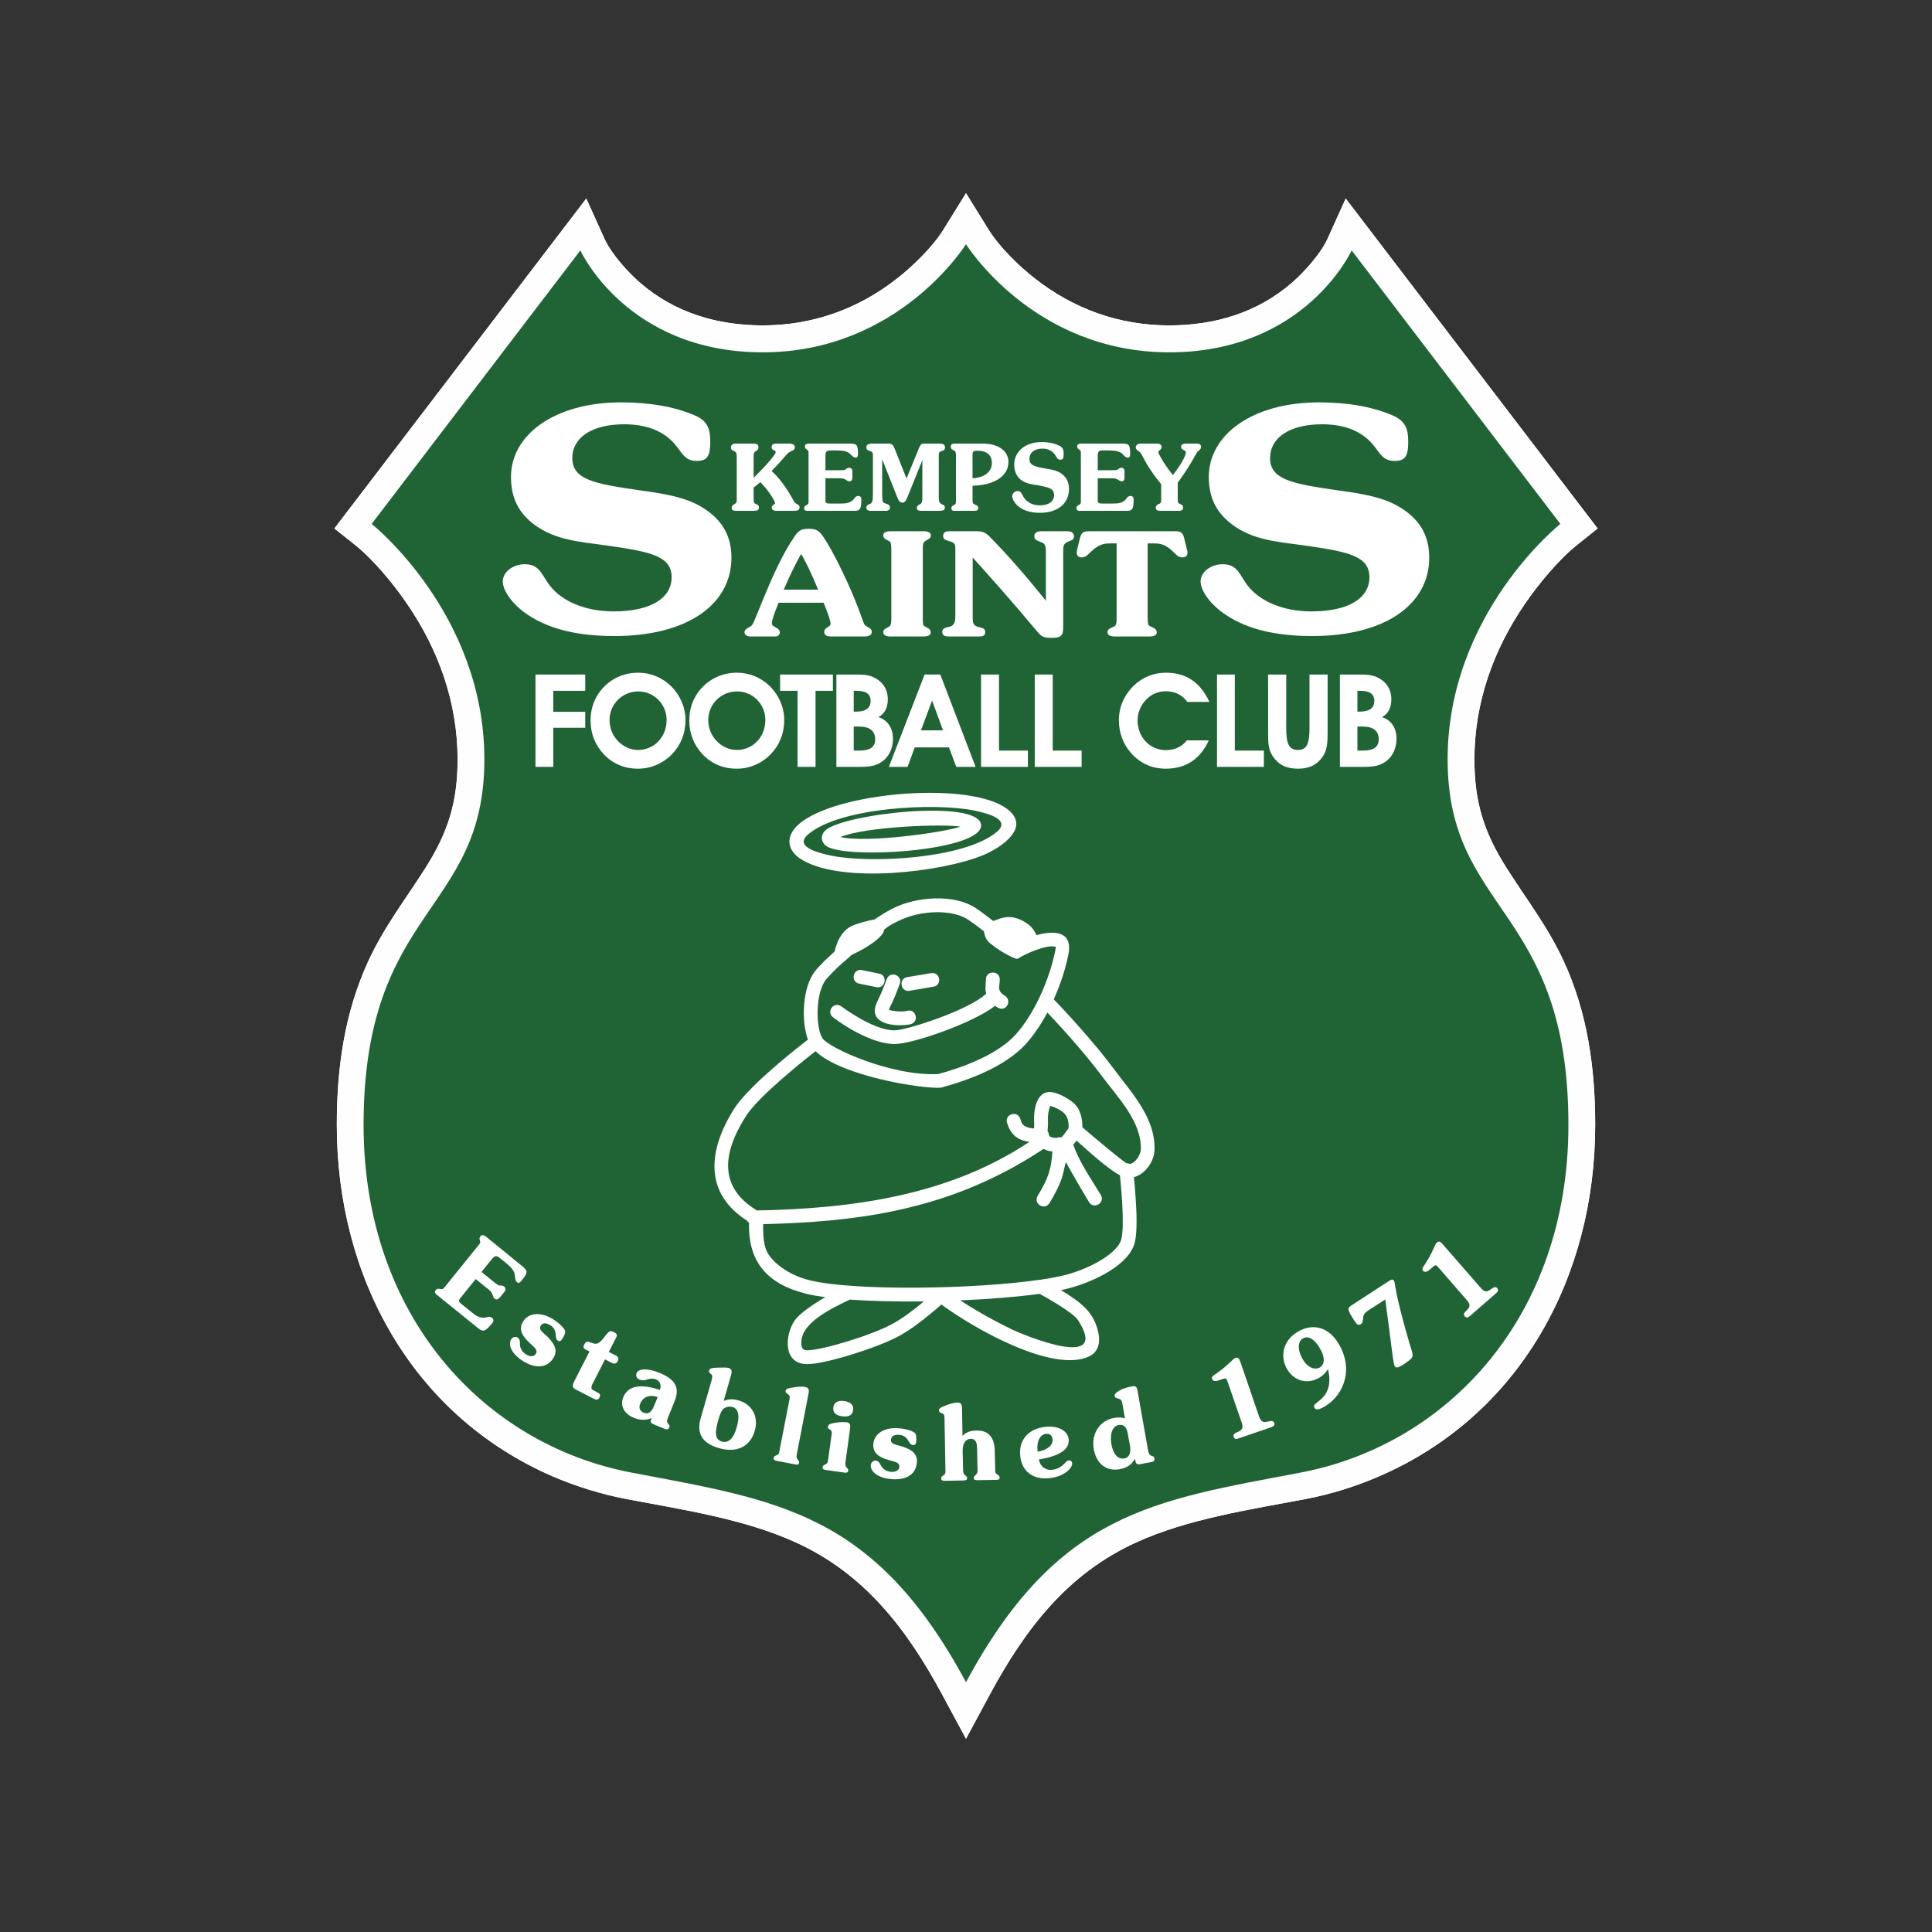 <?xml version="1.0" encoding="UTF-8"?>
<!DOCTYPE svg PUBLIC "-//W3C//DTD SVG 1.1//EN" "http://www.w3.org/Graphics/SVG/1.1/DTD/svg11.dtd">
<!-- Creator: CorelDRAW X7 -->
<svg xmlns="http://www.w3.org/2000/svg" xml:space="preserve" width="127mm" height="127mm" version="1.1" style="shape-rendering:geometricPrecision; text-rendering:geometricPrecision; image-rendering:optimizeQuality; fill-rule:evenodd; clip-rule:evenodd"
viewBox="0 0 12700 12700"
 xmlns:xlink="http://www.w3.org/1999/xlink">
 <rect x="0" y="0" width="12700" height="12700" fill="#333333" stroke="none"/>
 <defs>
  <style type="text/css">
   <![CDATA[
    .fil0 {fill:none}
    .fil1 {fill:#FEFEFE}
    .fil4 {fill:#206436}
    .fil2 {fill:#007922}
    .fil3 {fill:white}
   ]]>
  </style>
 </defs>
 <g id="Layer_x0020_1">
  <rect class="fil0" width="12700" height="12700"/>
  <g id="_2699950279776">
   <path class="fil1" d="M6500 1512c70,112 199,238 302,318 257,202 557,309 884,309 298,0 579,-83 806,-280 82,-71 186,-187 233,-286l121 -268 1656 2169 -135 108c-123,98 -254,258 -342,386 -209,304 -333,652 -333,1024 0,279 62,477 209,710 133,210 272,387 378,616 157,341 207,704 207,1077 0,991 -487,1904 -1417,2308 -156,68 -320,119 -487,151 -364,69 -773,130 -1111,284 -455,206 -734,573 -966,1004l-155 288 -155 -288c-232,-431 -511,-798 -966,-1004 -338,-154 -747,-215 -1111,-284 -167,-32 -331,-83 -487,-150 -930,-405 -1417,-1318 -1417,-2309 0,-373 50,-736 207,-1077 106,-229 245,-406 378,-616 147,-233 209,-431 209,-710 0,-372 -124,-720 -333,-1024 -87,-128 -219,-288 -341,-386l-136 -108 1656 -2169 121 268c47,99 151,215 233,286 227,197 508,280 806,280 327,0 627,-107 884,-309 103,-81 232,-206 302,-318l150 -242 150 242z"/>
   <path class="fil2" d="M6350 1605c0,0 -440,711 -1336,711 -895,0 -1199,-670 -1199,-670l-1372 1798c0,0 741,588 741,1548 0,1012 -794,971 -794,2403 0,1260 796,2102 1761,2285 964,184 1595,257 2199,1378 604,-1121 1235,-1194 2199,-1378 965,-183 1761,-1025 1761,-2285 0,-1432 -794,-1391 -794,-2403 0,-960 741,-1548 741,-1548l-1372 -1798c0,0 -304,670 -1199,670 -896,0 -1336,-711 -1336,-711z"/>
   <path class="fil3" d="M3094 8621l-58 -47c-20,-16 -25,-23 -10,-41l101 -125 87 70c30,24 23,47 36,58 14,10 24,7 38,-10l27 -33c11,-14 10,-27 -1,-36 -12,-9 -23,-6 -32,-7 -6,-1 -15,-7 -28,-17l-89 -72 64 -79c21,-26 31,-34 57,-12l35 28c36,29 58,53 62,78 5,22 1,41 16,53 9,8 18,4 29,-10 46,-56 42,-67 0,-100l-232 -189c-17,-13 -29,-15 -38,-3 -9,12 -6,19 -3,29 3,11 3,14 -6,25l-226 280c-1,1 -2,1 -2,2 -8,10 -12,13 -28,10 -13,-2 -20,-3 -29,8 -8,10 -6,19 6,29l273 221c33,27 49,21 95,-36 8,-11 8,-23 -4,-33 -17,-13 -36,0 -53,0 -36,0 -56,-16 -87,-41z"/>
   <path class="fil3" d="M3438 8947c86,54 160,43 199,-19 29,-46 15,-87 -36,-139 -36,-35 -63,-48 -46,-75 11,-19 34,-20 62,-3 24,15 33,33 36,61 2,18 0,31 15,41 11,7 20,2 29,-13 16,-25 21,-43 17,-54 -7,-15 -33,-45 -78,-74 -84,-52 -162,-41 -197,14 -31,49 -12,92 46,145 33,31 52,45 37,69 -11,18 -36,21 -64,3 -24,-15 -38,-36 -40,-62 -1,-20 2,-37 -15,-48 -14,-9 -33,-5 -43,11 -21,35 1,95 78,143z"/>
   <path class="fil3" d="M3785 9134l117 60c21,10 30,9 39,-8 7,-15 4,-24 -12,-32l-29 -15c-15,-8 -16,-21 -5,-42l82 -161 45 23c18,9 30,5 39,-12 8,-16 4,-28 -12,-36l-47 -24 48 -94c9,-17 7,-25 -14,-36 -19,-9 -27,-9 -39,3 -19,18 -33,47 -58,65 -24,18 -45,2 -72,-5 -9,-2 -19,3 -26,17 -9,17 -6,27 9,34l25 13 -102 200c-12,25 -10,39 12,50z"/>
   <path class="fil3" d="M4323 9184l-21 52c-18,45 -37,64 -72,50 -24,-10 -33,-31 -21,-60 17,-43 62,-62 114,-42zm-39 137l-5 15c-4,12 1,20 16,26l75 31c15,6 25,3 30,-10 5,-11 -1,-15 -7,-23 -11,-14 -11,-19 -3,-39l45 -112c35,-86 4,-143 -101,-185 -80,-33 -137,-27 -149,2 -8,19 0,35 20,43 23,9 38,2 53,-2 19,-5 34,-7 53,0 28,12 38,36 27,70 -129,-44 -211,-27 -241,48 -22,55 4,109 72,136 40,16 81,16 115,0z"/>
   <path class="fil3" d="M4757 9209l49 -171c7,-25 5,-39 -18,-46 -12,-3 -32,-3 -62,-2 -19,1 -36,0 -50,5 -8,2 -13,7 -15,13 -3,13 8,19 18,30 5,5 3,18 -2,38l-71 247c-29,100 10,164 119,196 118,34 207,-9 237,-115 26,-93 -19,-173 -106,-198 -36,-11 -67,-10 -99,3zm-37 132c12,-43 21,-71 41,-84 16,-10 35,-13 52,-9 42,12 52,58 29,137 -20,73 -56,103 -97,91 -43,-12 -48,-55 -25,-135z"/>
   <path class="fil3" d="M5188 9208l-65 333c-3,17 -6,20 -18,25 -10,4 -18,7 -19,17 -3,12 5,17 21,20l119 23c17,4 25,2 27,-11 3,-17 -22,-19 -16,-52l78 -403c5,-25 1,-38 -24,-43 -18,-4 -54,-2 -103,8 -14,3 -22,8 -24,17 -2,13 10,19 23,29 6,5 5,17 1,37z"/>
   <path class="fil3" d="M5585 9413c7,-45 7,-60 -21,-64 -26,-3 -73,1 -103,10 -11,4 -18,11 -19,19 -2,13 8,15 19,23 6,5 8,13 6,26l-24 173c-3,17 -6,20 -17,26 -10,5 -17,8 -19,18 -2,12 6,17 22,19l121 17c16,2 24,0 26,-13 3,-17 -24,-18 -19,-51l28 -203zm-49 -103c43,6 68,-7 72,-41 5,-31 -15,-53 -58,-59 -42,-6 -68,9 -72,41 -5,33 15,53 58,59z"/>
   <path class="fil3" d="M5858 9723c102,9 163,-34 169,-108 5,-53 -26,-84 -95,-106 -47,-15 -78,-15 -75,-46 2,-22 21,-34 54,-31 28,2 45,14 60,38 9,15 13,27 31,29 14,1 19,-7 21,-24 2,-30 -1,-48 -10,-56 -13,-11 -50,-26 -103,-30 -98,-9 -163,36 -169,101 -5,58 30,88 106,109 44,12 67,16 65,44 -2,21 -23,35 -56,32 -28,-3 -49,-15 -63,-38 -11,-17 -15,-34 -36,-35 -16,-2 -31,10 -33,29 -3,41 44,84 134,92z"/>
   <path class="fil3" d="M6209 9331l6 339c0,17 -2,21 -13,28 -9,6 -15,11 -15,20 0,13 8,16 24,16l122 -2c17,-1 25,-4 24,-17 0,-17 -26,-14 -26,-47l-3 -132c0,-50 21,-77 53,-78 33,0 42,23 42,71l3 137c0,33 -25,31 -25,49 0,12 8,15 25,15l122 -2c16,0 24,-4 23,-16 0,-10 -7,-14 -16,-20 -10,-7 -13,-11 -13,-28l-3 -124c-1,-92 -41,-138 -119,-136 -40,0 -69,10 -93,35l-3 -181c-1,-27 -7,-39 -33,-38 -19,0 -54,9 -99,29 -13,6 -20,13 -20,22 0,13 13,16 28,23 7,4 9,16 9,37z"/>
   <path class="fil3" d="M6829 9594c136,-23 201,-65 196,-132 -5,-53 -62,-91 -149,-83 -113,10 -179,84 -170,188 9,102 81,160 188,150 98,-8 157,-66 154,-99 -1,-11 -10,-19 -20,-18 -16,1 -23,14 -36,26 -23,22 -49,33 -77,36 -43,4 -77,-22 -86,-68zm-8 -51c0,-2 -1,-6 -1,-9 -6,-65 20,-106 58,-109 23,-2 39,12 41,37 3,37 -31,69 -98,81z"/>
   <path class="fil3" d="M7460 9589l5 20c3,14 12,18 28,16l74 -14c17,-2 25,-11 22,-25 -2,-12 -9,-12 -17,-15 -19,-7 -21,-16 -27,-47l-66 -374c-5,-32 -11,-41 -36,-37 -73,13 -119,43 -116,63 3,15 14,14 31,20 14,5 17,13 21,37l16 91c-22,-8 -45,-8 -73,-3 -91,16 -150,102 -132,205 17,96 82,147 169,132 47,-8 81,-30 101,-69zm-32 -85c8,49 -6,77 -37,83 -40,7 -73,-25 -85,-92 -12,-73 7,-120 49,-128 31,-5 51,13 58,55l15 82z"/>
   <path class="fil3" d="M8276 9310l-121 -354c-9,-23 -14,-37 -36,-29 -14,5 -43,45 -119,99 -23,16 -38,22 -32,39 4,12 19,17 40,10l29 -10c22,-7 25,-5 32,16l93 269c10,30 7,46 -15,58 -23,12 -45,15 -37,38 5,15 15,16 36,8l207 -71c21,-7 28,-15 23,-29 -7,-22 -27,-11 -53,-7 -24,4 -36,-7 -47,-37z"/>
   <path class="fil3" d="M8729 9000c23,87 5,157 -51,203 -28,23 -47,33 -38,50 7,15 23,15 50,2 55,-27 104,-75 130,-132 40,-83 38,-174 -6,-263 -60,-124 -163,-165 -266,-115 -102,50 -138,151 -94,242 40,83 126,115 206,76 29,-14 52,-35 69,-63zm-174 -81c-29,-58 -20,-107 14,-123 36,-18 81,13 117,85 26,53 19,94 -14,110 -36,17 -86,-6 -117,-72z"/>
   <path class="fil3" d="M9106 8542c38,274 51,421 63,440 8,12 24,8 53,-10 35,-23 54,-40 59,-47 12,-18 -1,-45 -16,-95 -42,-145 -75,-267 -93,-371 -3,-19 -4,-33 -10,-41 -6,-9 -13,-9 -26,-1l-257 167c-25,17 -18,33 26,101 15,23 26,29 41,19 10,-6 12,-17 14,-34 1,-22 3,-35 36,-57l110 -71z"/>
   <path class="fil3" d="M9733 8465l-246 -282c-16,-19 -26,-29 -43,-14 -12,10 -23,58 -74,137 -15,23 -27,35 -15,48 8,10 25,8 41,-6l23 -20c18,-15 21,-14 36,3l186 214c21,24 25,40 9,59 -17,20 -37,32 -21,49 10,12 21,9 37,-5l165 -144c17,-14 21,-24 11,-36 -15,-17 -30,0 -52,14 -21,13 -37,7 -57,-17z"/>
   <path class="fil3" d="M5152 3876c33,-76 69,-155 114,-235 23,37 63,116 112,235l-226 0zm-34 86l296 0c32,77 46,124 46,137 0,26 -42,23 -42,55 0,19 15,30 43,30l217 0c34,0 53,-10 53,-30 0,-27 -34,-31 -48,-48 -9,-10 -34,-107 -114,-281 -86,-189 -152,-293 -171,-315 -24,-29 -45,-34 -87,-34 -58,0 -72,25 -104,75 -35,52 -87,147 -147,285 -72,166 -103,259 -118,275 -14,14 -48,21 -48,45 0,17 15,28 42,28l161 0c16,0 29,-11 29,-28 0,-15 -13,-24 -29,-33 -14,-9 -23,-11 -23,-27 0,-20 16,-64 44,-134z"/>
   <path class="fil3" d="M6069 3492l-212 0c-34,0 -51,9 -51,27 0,23 19,26 42,40 9,6 11,23 11,56l0 453c0,26 -2,43 -14,51 -21,12 -39,17 -39,37 0,18 17,28 49,28l212 0c34,0 51,-9 51,-27 0,-23 -19,-28 -42,-41 -9,-6 -10,-22 -10,-55l0 -454c0,-26 2,-42 15,-50 20,-12 38,-18 38,-38 0,-18 -18,-27 -50,-27z"/>
   <path class="fil3" d="M6394 3665c278,307 416,479 437,501 20,21 38,27 84,27 66,0 74,-19 74,-75l0 -489c0,-34 0,-53 26,-66 21,-10 45,-11 45,-36 0,-23 -16,-35 -45,-35l-166 0c-33,0 -50,11 -50,32 0,29 23,29 54,44 16,7 22,25 22,53l0 328c-137,-171 -255,-304 -348,-399 -37,-38 -51,-58 -107,-58l-179 0c-27,0 -41,9 -41,30 0,30 23,28 52,39 26,9 28,21 28,50l0 425c0,40 0,62 -25,79 -15,10 -61,5 -61,39 0,21 14,30 46,30l189 0c35,0 47,-6 47,-30 0,-27 -24,-26 -50,-34 -30,-11 -32,-26 -32,-62l0 -393z"/>
   <path class="fil3" d="M7544 4061l0 -489 46 0c57,0 88,22 126,59 19,19 32,33 56,33 22,0 34,-11 34,-31 0,-5 0,-11 -3,-17l-19 -79c-8,-35 -22,-45 -59,-45l-567 0c-37,0 -50,10 -59,45l-19 79c-2,6 -2,12 -2,17 0,20 11,31 33,31 24,0 37,-14 56,-33 39,-37 70,-59 126,-59l47 0 0 496c0,26 -2,43 -16,50 -25,12 -44,17 -44,38 0,18 16,28 51,28l220 0c36,0 53,-9 53,-27 0,-23 -19,-28 -45,-41 -14,-7 -15,-25 -15,-55z"/>
   <path class="fil3" d="M4039 4181c480,0 769,-208 769,-515 0,-139 -57,-243 -178,-322 -116,-77 -265,-99 -440,-123 -277,-41 -428,-67 -428,-209 0,-136 129,-223 341,-223 149,0 260,45 334,132 45,52 62,109 143,109 72,0 89,-36 89,-126 0,-95 -24,-141 -108,-176 -136,-57 -297,-83 -478,-83 -437,0 -724,213 -724,490 0,136 49,238 158,317 134,97 287,109 465,133 287,41 433,67 433,209 0,136 -134,225 -381,225 -185,0 -339,-65 -420,-170 -52,-67 -65,-140 -164,-140 -81,0 -145,53 -145,113 0,57 59,151 170,223 144,94 331,136 564,136z"/>
   <path class="fil3" d="M8626 4181c480,0 769,-208 769,-515 0,-139 -56,-243 -178,-322 -116,-77 -264,-99 -440,-123 -277,-41 -428,-67 -428,-209 0,-136 129,-223 342,-223 148,0 259,45 333,132 45,52 62,109 144,109 72,0 89,-36 89,-126 0,-95 -25,-141 -109,-176 -136,-57 -297,-83 -477,-83 -438,0 -725,213 -725,490 0,136 50,238 159,317 133,97 286,109 465,133 286,41 432,67 432,209 0,136 -133,225 -381,225 -185,0 -338,-65 -420,-170 -52,-67 -64,-140 -163,-140 -82,0 -146,53 -146,113 0,57 59,151 171,223 143,94 331,136 563,136z"/>
   <path class="fil3" d="M4954 3205c17,-13 32,-25 44,-36 69,72 97,129 97,139 0,9 -22,10 -22,30 0,11 11,20 30,20l115 0c25,0 38,-6 38,-22 0,-15 -9,-17 -18,-23 -17,-10 -18,-16 -22,-23 -47,-87 -96,-151 -144,-194 64,-64 96,-108 109,-118 20,-16 44,-16 44,-37 0,-17 -13,-25 -39,-25l-83 0c-21,0 -31,8 -31,23 0,8 3,13 10,18 7,4 17,5 17,16 0,11 -45,70 -145,168l0 -133 0 -7c0,-16 1,-27 11,-33 8,-6 21,-10 21,-28 0,-18 -11,-24 -35,-24l-115 0c-20,0 -31,10 -31,24 0,17 9,20 20,25 15,7 18,14 18,36l0 289c0,14 -5,18 -17,25 -12,7 -16,12 -16,24 0,13 9,19 30,19l114 0c24,0 35,-5 35,-21 0,-17 -10,-19 -21,-24 -13,-7 -14,-15 -14,-37l0 -71z"/>
   <path class="fil3" d="M5522 3310l-66 0c-23,0 -30,-2 -30,-23l0 -143 99 0c34,0 42,20 57,20 15,0 21,-8 21,-28l0 -38c0,-15 -8,-23 -21,-23 -13,0 -19,8 -26,12 -4,3 -14,4 -29,4l-101 0 0 -89c0,-30 3,-41 33,-41l40 0c41,0 69,5 85,19 16,13 24,28 41,28 10,0 15,-7 15,-23 0,-64 -9,-69 -56,-69l-265 0c-19,0 -28,5 -28,19 0,12 7,16 14,21 8,6 10,8 10,20l0 319 0 3c0,11 0,15 -13,22 -10,5 -16,9 -16,21 0,11 7,17 20,17l311 0c38,0 45,-13 45,-77 0,-13 -7,-21 -21,-21 -19,0 -25,20 -36,29 -25,20 -48,21 -83,21z"/>
   <path class="fil3" d="M5799 3019l98 247c10,26 18,38 35,38 15,0 23,-11 33,-36l98 -243 0 246c0,22 -2,35 -11,41 -10,7 -25,9 -25,27 0,13 9,19 28,19l121 0c24,0 35,-6 35,-22 0,-14 -10,-17 -21,-22 -16,-8 -19,-19 -19,-47l0 -273c0,-15 2,-23 14,-27 14,-5 27,-7 27,-25 0,-19 -12,-26 -36,-26l-102 0c-20,0 -25,10 -35,34l-80 196 -75 -189c-14,-35 -19,-41 -49,-41l-100 0c-27,0 -40,7 -40,25 0,19 15,20 31,27 12,4 12,13 12,33l0 226c0,47 0,73 -13,82 -8,7 -30,7 -30,28 0,13 10,21 30,21l95 0c20,0 30,-7 30,-22 0,-22 -20,-21 -39,-30 -10,-4 -12,-23 -12,-59l0 -228z"/>
   <path class="fil3" d="M6393 3144l0 -152c0,-24 2,-29 33,-29 61,0 94,28 94,81 0,56 -46,95 -127,100zm0 49c151,-4 236,-68 236,-156 0,-71 -64,-121 -169,-121l-187 0c-15,0 -23,7 -23,20 0,18 12,19 22,26 12,8 12,16 12,37l0 288 0 5c0,14 0,20 -9,26 -10,6 -21,7 -21,23 0,11 6,17 17,17l129 0c22,0 30,-3 30,-19 0,-14 -8,-16 -21,-22 -15,-6 -16,-11 -16,-33l0 -91z"/>
   <path class="fil3" d="M6836 3371c119,0 191,-63 191,-156 0,-42 -14,-74 -45,-98 -28,-23 -65,-30 -109,-37 -68,-12 -106,-20 -106,-63 0,-41 32,-68 85,-68 37,0 64,14 83,40 11,16 15,33 35,33 18,0 22,-11 22,-38 0,-28 -6,-43 -27,-53 -33,-17 -73,-25 -118,-25 -109,0 -180,64 -180,148 0,41 13,72 39,96 34,29 72,33 116,40 71,13 107,21 107,64 0,41 -33,68 -94,68 -46,0 -84,-20 -105,-52 -13,-20 -16,-42 -40,-42 -20,0 -36,16 -36,34 0,17 14,46 42,68 36,28 82,41 140,41z"/>
   <path class="fil3" d="M7312 3310l-66 0c-23,0 -30,-2 -30,-23l0 -143 99 0c33,0 42,20 57,20 15,0 20,-8 20,-28l0 -38c0,-15 -8,-23 -20,-23 -13,0 -19,8 -26,12 -5,3 -14,4 -29,4l-101 0 0 -89c0,-30 3,-41 32,-41l40 0c41,0 69,5 86,19 15,13 23,28 40,28 11,0 15,-7 15,-23 0,-64 -8,-69 -56,-69l-265 0c-19,0 -27,5 -27,19 0,12 6,16 14,21 8,6 10,8 10,20l0 319 0 3c0,11 -1,15 -14,22 -10,5 -15,9 -15,21 0,11 7,17 20,17l311 0c37,0 45,-13 45,-77 0,-13 -8,-21 -21,-21 -20,0 -25,20 -37,29 -24,20 -47,21 -82,21z"/>
   <path class="fil3" d="M7633 3183l0 96c0,17 -1,27 -9,31 -17,8 -26,10 -26,28 0,14 10,20 30,20l120 0c20,0 29,-7 29,-20 0,-21 -14,-21 -26,-28 -9,-6 -9,-16 -9,-31l0 -106c86,-117 119,-190 128,-202 6,-9 25,-14 25,-33 0,-15 -9,-22 -28,-22l-73 0c-20,0 -30,8 -30,22 0,9 4,13 12,18 11,6 19,8 19,20 0,17 -25,70 -85,147 -69,-87 -96,-144 -96,-152 0,-8 22,-15 22,-32 0,-15 -11,-23 -31,-23l-108 0c-19,0 -31,10 -31,26 0,18 24,20 38,45 15,27 48,98 129,196z"/>
   <polygon class="fil3" points="3520,5041 3637,5041 3637,4784 3847,4784 3847,4679 3637,4679 3637,4541 3847,4541 3847,4434 3520,4434 "/>
   <path class="fil3" d="M4007 4732c0,-103 83,-187 190,-187 101,0 185,84 185,187 0,116 -85,198 -188,198 -49,0 -99,-22 -136,-63 -34,-38 -51,-83 -51,-135zm-125 4c0,85 30,161 86,221 60,64 137,96 226,96 85,0 165,-35 224,-96 57,-59 88,-136 88,-223 0,-83 -33,-161 -93,-222 -59,-58 -136,-90 -217,-90 -108,0 -201,49 -261,136 -35,52 -53,111 -53,178z"/>
   <path class="fil3" d="M4656 4732c0,-103 83,-187 190,-187 102,0 185,84 185,187 0,116 -84,198 -188,198 -49,0 -99,-22 -136,-63 -34,-38 -51,-83 -51,-135zm-125 4c0,85 30,161 86,221 60,64 137,96 226,96 85,0 165,-35 224,-96 57,-59 88,-136 88,-223 0,-83 -33,-161 -93,-222 -59,-58 -136,-90 -217,-90 -107,0 -201,49 -261,136 -35,52 -53,111 -53,178z"/>
   <polygon class="fil3" points="5475,4434 5128,4434 5128,4541 5243,4541 5243,5041 5361,5041 5361,4541 5475,4541 "/>
   <path class="fil3" d="M5612 4678l0 -137 17 0c63,0 94,20 94,66 0,48 -32,71 -97,71l-14 0zm0 256l0 -158 36 0c69,0 105,29 105,84 0,52 -35,74 -105,74l-36 0zm-114 107l152 0c66,0 115,-5 160,-44 37,-31 60,-83 60,-141 0,-71 -37,-124 -96,-142 41,-21 62,-62 62,-118 0,-68 -37,-121 -103,-148 -30,-12 -64,-14 -105,-14l-40 0 -90 0 0 607z"/>
   <path class="fil3" d="M6199 4801l-145 0 73 -196 72 196zm-186 112l225 0 48 128 127 0 -232 -607 -103 0 -235 607 123 0 47 -128z"/>
   <polygon class="fil3" points="6757,5041 6757,4934 6567,4934 6567,4434 6449,4434 6449,5041 "/>
   <polygon class="fil3" points="7110,5041 7110,4934 6920,4934 6920,4434 6802,4434 6802,5041 "/>
   <path class="fil3" d="M7950 4614c-60,-129 -153,-192 -286,-192 -83,0 -156,31 -214,88 -62,62 -95,139 -95,224 0,83 28,157 79,215 61,69 139,104 229,104 132,0 227,-63 283,-186l-145 0c-30,41 -79,64 -138,64 -101,0 -185,-82 -185,-196 0,-49 20,-100 57,-137 34,-35 79,-54 128,-54 62,0 109,25 142,70l145 0z"/>
   <polygon class="fil3" points="8308,5041 8308,4934 8117,4934 8117,4434 8000,4434 8000,5041 "/>
   <path class="fil3" d="M8336 4434l0 385c0,59 0,107 31,153 38,56 90,81 165,81 74,0 126,-25 164,-81 28,-41 31,-90 31,-153l0 -385 -119 0 0 350c0,99 -15,146 -76,146 -62,0 -77,-47 -77,-146l0 -350 -119 0z"/>
   <path class="fil3" d="M8923 4678l0 -137 17 0c63,0 94,20 94,66 0,48 -33,71 -98,71l-13 0zm0 256l0 -158 35 0c70,0 105,29 105,84 0,52 -35,74 -105,74l-35 0zm-115 107l152 0c66,0 115,-5 160,-44 37,-31 60,-83 60,-141 0,-71 -36,-124 -96,-142 41,-21 62,-62 62,-118 0,-68 -37,-121 -103,-148 -30,-12 -64,-14 -104,-14l-40 0 -91 0 0 607z"/>
   <path class="fil3" d="M5666 6377l113 23c59,12 41,101 -18,89l-113 -23c-60,-12 -41,-101 18,-89zm-135 239c4,2 207,157 349,157 81,0 497,-136 603,-242 -4,-12 -6,-26 -5,-40 0,-16 3,-33 3,-53 0,-60 91,-60 91,0 0,47 -19,69 24,102 61,27 25,110 -30,87 0,0 -10,-4 -25,-15 -145,113 -542,251 -661,251 -129,0 -303,-98 -404,-176 -48,-37 7,-108 55,-71zm433 -193l157 -26c59,-10 75,79 15,89l-157 27c-59,10 -75,-80 -15,-90zm-121 215c29,10 89,15 119,7 57,-18 84,69 26,87 0,0 -14,4 -40,6 -79,7 -224,-9 -193,-123 4,-15 12,-32 19,-47 29,-58 55,-131 55,-131 20,-57 105,-28 86,29 0,0 -28,80 -59,142 -7,14 -11,23 -13,30zm864 717c10,34 19,45 44,54 11,5 29,8 46,9 1,-12 2,-26 1,-40 -5,-74 12,-210 113,-199 46,5 106,39 141,67 50,40 63,104 63,164 26,22 73,63 123,104 74,62 145,119 166,132 8,0 15,2 22,5 36,-3 71,-58 73,-93 8,-183 -151,-343 -252,-480 -121,-162 -286,-342 -362,-422 -41,77 -89,148 -141,206 -135,149 -374,238 -560,288 -131,8 -655,-78 -823,-240 -93,73 -378,300 -459,429 -158,249 -173,470 74,618 629,-12 1261,-98 1791,-451 -72,-10 -121,-41 -147,-125 -18,-57 69,-84 87,-26zm-1121 1188c-111,54 -334,154 -318,297 3,26 13,36 39,36 96,0 415,-96 555,-171 73,-39 153,-101 211,-150 -174,2 -344,-2 -487,-12zm-179 -1717c44,64 457,251 762,234 173,-47 391,-131 507,-259 124,-137 219,-357 258,-539 5,-24 7,-33 6,-38 -58,-19 -205,48 -249,78 -14,9 -122,-53 -156,-81 -36,-29 -54,-32 -68,-100 -36,-28 -72,-55 -102,-75 -105,-71 -317,-63 -455,6 -29,14 -64,29 -99,60 0,41 -97,112 -213,165 -23,23 -52,45 -72,64l-20 18c-31,30 -57,57 -75,78 -72,87 -70,321 -24,389zm1425 1587c3,0 6,-1 9,-1 69,-10 128,-22 174,-34 161,-45 337,-143 357,-236 21,-94 -2,-332 -10,-416 -76,-40 -200,-152 -285,-228 -7,9 -14,18 -22,26 39,115 121,230 181,331 31,52 -47,98 -78,46 0,0 -118,-198 -151,-262 -8,23 -13,55 -20,80 -14,59 -56,137 -88,189 -32,52 -109,5 -78,-47 71,-117 89,-175 97,-292 -20,-1 -39,-6 -58,-17 -36,24 -102,67 -192,117 -528,293 -1061,364 -1651,378 -2,64 2,137 26,184 36,68 140,152 284,186 286,69 1074,59 1505,-4zm-520 135c75,49 191,119 344,193 72,34 651,276 429,-65 -28,-43 -184,-135 -251,-171 -147,20 -331,35 -522,43zm574 -1112c6,8 9,17 9,26 3,4 6,7 8,10 12,7 29,8 44,8 9,-4 20,-5 30,-3 9,-8 31,-38 45,-57 0,-4 2,-7 3,-11 0,-76 -29,-102 -95,-131 -11,-4 -20,-7 -26,-8 -9,17 -18,59 -15,102 1,23 -2,45 -3,64zm-1574 -1951c-102,87 95,127 150,139 256,54 883,22 1092,-157 102,-87 -95,-127 -150,-139 -257,-53 -883,-22 -1092,157zm-59 -69c240,-205 1067,-277 1339,-117 212,125 -6,273 -136,325 -271,109 -917,186 -1182,29 -105,-61 -113,-158 -21,-237zm171 44c114,-111 1010,-210 1025,-38 15,171 -884,230 -1016,140 -37,-25 -41,-71 -9,-102zm99 42c167,41 674,-28 791,-68 -123,-20 -634,1 -791,69l0 -1zm-37 753c-38,35 -68,63 -68,63 -22,23 -42,43 -56,61 -89,106 -96,334 -51,455 -147,113 -402,323 -486,456 -175,278 -194,556 87,735 2,5 7,10 12,14 -7,254 117,403 382,467 34,8 74,15 119,21 -82,48 -170,107 -203,156 -62,93 -78,284 85,284 117,0 451,-104 598,-182 76,-41 155,-101 214,-151 28,-22 52,-43 69,-59 220,162 736,453 972,341 67,-32 71,-101 61,-150 -27,-140 -115,-203 -230,-275l-17 -10c23,-5 45,-10 65,-16 152,-42 389,-150 422,-304 15,-69 11,-191 4,-289 -3,-52 -8,-100 -11,-134 74,-19 132,-103 135,-176 9,-213 -151,-378 -269,-538 -138,-185 -332,-392 -393,-455 43,-96 76,-196 95,-289 35,-163 -95,-164 -209,-133 -23,-52 -54,-76 -98,-98 -94,-45 -150,-4 -186,5 -39,-30 -78,-60 -114,-84 -141,-95 -390,-77 -545,1 -36,18 -77,43 -121,73 0,0 -54,9 -114,29 -57,19 -84,39 -116,93 -19,31 -33,89 -33,89z"/>
   <path class="fil1" d="M6500 1512c70,112 199,238 302,318 257,202 557,309 884,309 298,0 579,-83 806,-280 82,-71 186,-187 233,-286l121 -268 1656 2169 -135 108c-123,98 -254,258 -342,386 -209,304 -333,652 -333,1024 0,279 62,477 209,710 133,210 272,387 378,616 157,341 207,704 207,1077 0,991 -487,1904 -1417,2308 -156,68 -320,119 -487,151 -364,69 -773,130 -1111,284 -455,206 -734,573 -966,1004l-155 288 -155 -288c-232,-431 -511,-798 -966,-1004 -338,-154 -747,-215 -1111,-284 -167,-32 -331,-83 -487,-150 -930,-405 -1417,-1318 -1417,-2309 0,-373 50,-736 207,-1077 106,-229 245,-406 378,-616 147,-233 209,-431 209,-710 0,-372 -124,-720 -333,-1024 -87,-128 -219,-288 -341,-386l-136 -108 1656 -2169 121 268c47,99 151,215 233,286 227,197 508,280 806,280 327,0 627,-107 884,-309 103,-81 232,-206 302,-318l150 -242 150 242z"/>
   <path class="fil4" d="M6350 1605c0,0 -440,711 -1336,711 -895,0 -1199,-670 -1199,-670l-1372 1798c0,0 741,588 741,1548 0,1012 -794,971 -794,2403 0,1260 796,2102 1761,2285 964,184 1595,257 2199,1378 604,-1121 1235,-1194 2199,-1378 965,-183 1761,-1025 1761,-2285 0,-1432 -794,-1391 -794,-2403 0,-960 741,-1548 741,-1548l-1372 -1798c0,0 -304,670 -1199,670 -896,0 -1336,-711 -1336,-711z"/>
   <path class="fil3" d="M3094 8621l-58 -47c-20,-16 -25,-23 -10,-41l101 -125 87 70c30,24 23,47 36,58 14,10 24,7 38,-10l27 -33c11,-14 10,-27 -1,-36 -12,-9 -23,-6 -32,-7 -6,-1 -15,-7 -28,-17l-89 -72 64 -79c21,-26 31,-34 57,-12l35 28c36,29 58,53 62,78 5,22 1,41 16,53 9,8 18,4 29,-10 46,-56 42,-67 0,-100l-232 -189c-17,-13 -29,-15 -38,-3 -9,12 -6,19 -3,29 3,11 3,14 -6,25l-226 280c-1,1 -2,1 -2,2 -8,10 -12,13 -28,10 -13,-2 -20,-3 -29,8 -8,10 -6,19 6,29l273 221c33,27 49,21 95,-36 8,-11 8,-23 -4,-33 -17,-13 -36,0 -53,0 -36,0 -56,-16 -87,-41z"/>
   <path class="fil3" d="M3438 8947c86,54 160,43 199,-19 29,-46 15,-87 -36,-139 -36,-35 -63,-48 -46,-75 11,-19 34,-20 62,-3 24,15 33,33 36,61 2,18 0,31 15,41 11,7 20,2 29,-13 16,-25 21,-43 17,-54 -7,-15 -33,-45 -78,-74 -84,-52 -162,-41 -197,14 -31,49 -12,92 46,145 33,31 52,45 37,69 -11,18 -36,21 -64,3 -24,-15 -38,-36 -40,-62 -1,-20 2,-37 -15,-48 -14,-9 -33,-5 -43,11 -21,35 1,95 78,143z"/>
   <path class="fil3" d="M3785 9134l117 60c21,10 30,9 39,-8 7,-15 4,-24 -12,-32l-29 -15c-15,-8 -16,-21 -5,-42l82 -161 45 23c18,9 30,5 39,-12 8,-16 4,-28 -12,-36l-47 -24 48 -94c9,-17 7,-25 -14,-36 -19,-9 -27,-9 -39,3 -19,18 -33,47 -58,65 -24,18 -45,2 -72,-5 -9,-2 -19,3 -26,17 -9,17 -6,27 9,34l25 13 -102 200c-12,25 -10,39 12,50z"/>
   <path class="fil3" d="M4323 9184l-21 52c-18,45 -37,64 -72,50 -24,-10 -33,-31 -21,-60 17,-43 62,-62 114,-42zm-39 137l-5 15c-4,12 1,20 16,26l75 31c15,6 25,3 30,-10 5,-11 -1,-15 -7,-23 -11,-14 -11,-19 -3,-39l45 -112c35,-86 4,-143 -101,-185 -80,-33 -137,-27 -149,2 -8,19 0,35 20,43 23,9 38,2 53,-2 19,-5 34,-7 53,0 28,12 38,36 27,70 -129,-44 -211,-27 -241,48 -22,55 4,109 72,136 40,16 81,16 115,0z"/>
   <path class="fil3" d="M4757 9209l49 -171c7,-25 5,-39 -18,-46 -12,-3 -32,-3 -62,-2 -19,1 -36,0 -50,5 -8,2 -13,7 -15,13 -3,13 8,19 18,30 5,5 3,18 -2,38l-71 247c-29,100 10,164 119,196 118,34 207,-9 237,-115 26,-93 -19,-173 -106,-198 -36,-11 -67,-10 -99,3zm-37 132c12,-43 21,-71 41,-84 16,-10 35,-13 52,-9 42,12 52,58 29,137 -20,73 -56,103 -97,91 -43,-12 -48,-55 -25,-135z"/>
   <path class="fil3" d="M5188 9208l-65 333c-3,17 -6,20 -18,25 -10,4 -18,7 -19,17 -3,12 5,17 21,20l119 23c17,4 25,2 27,-11 3,-17 -22,-19 -16,-52l78 -403c5,-25 1,-38 -24,-43 -18,-4 -54,-2 -103,8 -14,3 -22,8 -24,17 -2,13 10,19 23,29 6,5 5,17 1,37z"/>
   <path class="fil3" d="M5585 9413c7,-45 7,-60 -21,-64 -26,-3 -73,1 -103,10 -11,4 -18,11 -19,19 -2,13 8,15 19,23 6,5 8,13 6,26l-24 173c-3,17 -6,20 -17,26 -10,5 -17,8 -19,18 -2,12 6,17 22,19l121 17c16,2 24,0 26,-13 3,-17 -24,-18 -19,-51l28 -203zm-49 -103c43,6 68,-7 72,-41 5,-31 -15,-53 -58,-59 -42,-6 -68,9 -72,41 -5,33 15,53 58,59z"/>
   <path class="fil3" d="M5858 9723c102,9 163,-34 169,-108 5,-53 -26,-84 -95,-106 -47,-15 -78,-15 -75,-46 2,-22 21,-34 54,-31 28,2 45,14 60,38 9,15 13,27 31,29 14,1 19,-7 21,-24 2,-30 -1,-48 -10,-56 -13,-11 -50,-26 -103,-30 -98,-9 -163,36 -169,101 -5,58 30,88 106,109 44,12 67,16 65,44 -2,21 -23,35 -56,32 -28,-3 -49,-15 -63,-38 -11,-17 -15,-34 -36,-35 -16,-2 -31,10 -33,29 -3,41 44,84 134,92z"/>
   <path class="fil3" d="M6209 9331l6 339c0,17 -2,21 -13,28 -9,6 -15,11 -15,20 0,13 8,16 24,16l122 -2c17,-1 25,-4 24,-17 0,-17 -26,-14 -26,-47l-3 -132c0,-50 21,-77 53,-78 33,0 42,23 42,71l3 137c0,33 -25,31 -25,49 0,12 8,15 25,15l122 -2c16,0 24,-4 23,-16 0,-10 -7,-14 -16,-20 -10,-7 -13,-11 -13,-28l-3 -124c-1,-92 -41,-138 -119,-136 -40,0 -69,10 -93,35l-3 -181c-1,-27 -7,-39 -33,-38 -19,0 -54,9 -99,29 -13,6 -20,13 -20,22 0,13 13,16 28,23 7,4 9,16 9,37z"/>
   <path class="fil3" d="M6829 9594c136,-23 201,-65 196,-132 -5,-53 -62,-91 -149,-83 -113,10 -179,84 -170,188 9,102 81,160 188,150 98,-8 157,-66 154,-99 -1,-11 -10,-19 -20,-18 -16,1 -23,14 -36,26 -23,22 -49,33 -77,36 -43,4 -77,-22 -86,-68zm-8 -51c0,-2 -1,-6 -1,-9 -6,-65 20,-106 58,-109 23,-2 39,12 41,37 3,37 -31,69 -98,81z"/>
   <path class="fil3" d="M7460 9589l5 20c3,14 12,18 28,16l74 -14c17,-2 25,-11 22,-25 -2,-12 -9,-12 -17,-15 -19,-7 -21,-16 -27,-47l-66 -374c-5,-32 -11,-41 -36,-37 -73,13 -119,43 -116,63 3,15 14,14 31,20 14,5 17,13 21,37l16 91c-22,-8 -45,-8 -73,-3 -91,16 -150,102 -132,205 17,96 82,147 169,132 47,-8 81,-30 101,-69zm-32 -85c8,49 -6,77 -37,83 -40,7 -73,-25 -85,-92 -12,-73 7,-120 49,-128 31,-5 51,13 58,55l15 82z"/>
   <path class="fil3" d="M8276 9310l-121 -354c-9,-23 -14,-37 -36,-29 -14,5 -43,45 -119,99 -23,16 -38,22 -32,39 4,12 19,17 40,10l29 -10c22,-7 25,-5 32,16l93 269c10,30 7,46 -15,58 -23,12 -45,15 -37,38 5,15 15,16 36,8l207 -71c21,-7 28,-15 23,-29 -7,-22 -27,-11 -53,-7 -24,4 -36,-7 -47,-37z"/>
   <path class="fil3" d="M8729 9000c23,87 5,157 -51,203 -28,23 -47,33 -38,50 7,15 23,15 50,2 55,-27 104,-75 130,-132 40,-83 38,-174 -6,-263 -60,-124 -163,-165 -266,-115 -102,50 -138,151 -94,242 40,83 126,115 206,76 29,-14 52,-35 69,-63zm-174 -81c-29,-58 -20,-107 14,-123 36,-18 81,13 117,85 26,53 19,94 -14,110 -36,17 -86,-6 -117,-72z"/>
   <path class="fil3" d="M9106 8542c38,274 51,421 63,440 8,12 24,8 53,-10 35,-23 54,-40 59,-47 12,-18 -1,-45 -16,-95 -42,-145 -75,-267 -93,-371 -3,-19 -4,-33 -10,-41 -6,-9 -13,-9 -26,-1l-257 167c-25,17 -18,33 26,101 15,23 26,29 41,19 10,-6 12,-17 14,-34 1,-22 3,-35 36,-57l110 -71z"/>
   <path class="fil3" d="M9733 8465l-246 -282c-16,-19 -26,-29 -43,-14 -12,10 -23,58 -74,137 -15,23 -27,35 -15,48 8,10 25,8 41,-6l23 -20c18,-15 21,-14 36,3l186 214c21,24 25,40 9,59 -17,20 -37,32 -21,49 10,12 21,9 37,-5l165 -144c17,-14 21,-24 11,-36 -15,-17 -30,0 -52,14 -21,13 -37,7 -57,-17z"/>
   <path class="fil3" d="M5152 3876c33,-76 69,-155 114,-235 23,37 63,116 112,235l-226 0zm-34 86l296 0c32,77 46,124 46,137 0,26 -42,23 -42,55 0,19 15,30 43,30l217 0c34,0 53,-10 53,-30 0,-27 -34,-31 -48,-48 -9,-10 -34,-107 -114,-281 -86,-189 -152,-293 -171,-315 -24,-29 -45,-34 -87,-34 -58,0 -72,25 -104,75 -35,52 -87,147 -147,285 -72,166 -103,259 -118,275 -14,14 -48,21 -48,45 0,17 15,28 42,28l161 0c16,0 29,-11 29,-28 0,-15 -13,-24 -29,-33 -14,-9 -23,-11 -23,-27 0,-20 16,-64 44,-134z"/>
   <path class="fil3" d="M6069 3492l-212 0c-34,0 -51,9 -51,27 0,23 19,26 42,40 9,6 11,23 11,56l0 453c0,26 -2,43 -14,51 -21,12 -39,17 -39,37 0,18 17,28 49,28l212 0c34,0 51,-9 51,-27 0,-23 -19,-28 -42,-41 -9,-6 -10,-22 -10,-55l0 -454c0,-26 2,-42 15,-50 20,-12 38,-18 38,-38 0,-18 -18,-27 -50,-27z"/>
   <path class="fil3" d="M6394 3665c278,307 416,479 437,501 20,21 38,27 84,27 66,0 74,-19 74,-75l0 -489c0,-34 0,-53 26,-66 21,-10 45,-11 45,-36 0,-23 -16,-35 -45,-35l-166 0c-33,0 -50,11 -50,32 0,29 23,29 54,44 16,7 22,25 22,53l0 328c-137,-171 -255,-304 -348,-399 -37,-38 -51,-58 -107,-58l-179 0c-27,0 -41,9 -41,30 0,30 23,28 52,39 26,9 28,21 28,50l0 425c0,40 0,62 -25,79 -15,10 -61,5 -61,39 0,21 14,30 46,30l189 0c35,0 47,-6 47,-30 0,-27 -24,-26 -50,-34 -30,-11 -32,-26 -32,-62l0 -393z"/>
   <path class="fil3" d="M7544 4061l0 -489 46 0c57,0 88,22 126,59 19,19 32,33 56,33 22,0 34,-11 34,-31 0,-5 0,-11 -3,-17l-19 -79c-8,-35 -22,-45 -59,-45l-567 0c-37,0 -50,10 -59,45l-19 79c-2,6 -2,12 -2,17 0,20 11,31 33,31 24,0 37,-14 56,-33 39,-37 70,-59 126,-59l47 0 0 496c0,26 -2,43 -16,50 -25,12 -44,17 -44,38 0,18 16,28 51,28l220 0c36,0 53,-9 53,-27 0,-23 -19,-28 -45,-41 -14,-7 -15,-25 -15,-55z"/>
   <path class="fil3" d="M4039 4181c480,0 769,-208 769,-515 0,-139 -57,-243 -178,-322 -116,-77 -265,-99 -440,-123 -277,-41 -428,-67 -428,-209 0,-136 129,-223 341,-223 149,0 260,45 334,132 45,52 62,109 143,109 72,0 89,-36 89,-126 0,-95 -24,-141 -108,-176 -136,-57 -297,-83 -478,-83 -437,0 -724,213 -724,490 0,136 49,238 158,317 134,97 287,109 465,133 287,41 433,67 433,209 0,136 -134,225 -381,225 -185,0 -339,-65 -420,-170 -52,-67 -65,-140 -164,-140 -81,0 -145,53 -145,113 0,57 59,151 170,223 144,94 331,136 564,136z"/>
   <path class="fil3" d="M8626 4181c480,0 769,-208 769,-515 0,-139 -56,-243 -178,-322 -116,-77 -264,-99 -440,-123 -277,-41 -428,-67 -428,-209 0,-136 129,-223 342,-223 148,0 259,45 333,132 45,52 62,109 144,109 72,0 89,-36 89,-126 0,-95 -25,-141 -109,-176 -136,-57 -297,-83 -477,-83 -438,0 -725,213 -725,490 0,136 50,238 159,317 133,97 286,109 465,133 286,41 432,67 432,209 0,136 -133,225 -381,225 -185,0 -338,-65 -420,-170 -52,-67 -64,-140 -163,-140 -82,0 -146,53 -146,113 0,57 59,151 171,223 143,94 331,136 563,136z"/>
   <path class="fil3" d="M4954 3205c17,-13 32,-25 44,-36 69,72 97,129 97,139 0,9 -22,10 -22,30 0,11 11,20 30,20l115 0c25,0 38,-6 38,-22 0,-15 -9,-17 -18,-23 -17,-10 -18,-16 -22,-23 -47,-87 -96,-151 -144,-194 64,-64 96,-108 109,-118 20,-16 44,-16 44,-37 0,-17 -13,-25 -39,-25l-83 0c-21,0 -31,8 -31,23 0,8 3,13 10,18 7,4 17,5 17,16 0,11 -45,70 -145,168l0 -133 0 -7c0,-16 1,-27 11,-33 8,-6 21,-10 21,-28 0,-18 -11,-24 -35,-24l-115 0c-20,0 -31,10 -31,24 0,17 9,20 20,25 15,7 18,14 18,36l0 289c0,14 -5,18 -17,25 -12,7 -16,12 -16,24 0,13 9,19 30,19l114 0c24,0 35,-5 35,-21 0,-17 -10,-19 -21,-24 -13,-7 -14,-15 -14,-37l0 -71z"/>
   <path class="fil3" d="M5522 3310l-66 0c-23,0 -30,-2 -30,-23l0 -143 99 0c34,0 42,20 57,20 15,0 21,-8 21,-28l0 -38c0,-15 -8,-23 -21,-23 -13,0 -19,8 -26,12 -4,3 -14,4 -29,4l-101 0 0 -89c0,-30 3,-41 33,-41l40 0c41,0 69,5 85,19 16,13 24,28 41,28 10,0 15,-7 15,-23 0,-64 -9,-69 -56,-69l-265 0c-19,0 -28,5 -28,19 0,12 7,16 14,21 8,6 10,8 10,20l0 319 0 3c0,11 0,15 -13,22 -10,5 -16,9 -16,21 0,11 7,17 20,17l311 0c38,0 45,-13 45,-77 0,-13 -7,-21 -21,-21 -19,0 -25,20 -36,29 -25,20 -48,21 -83,21z"/>
   <path class="fil3" d="M5799 3019l98 247c10,26 18,38 35,38 15,0 23,-11 33,-36l98 -243 0 246c0,22 -2,35 -11,41 -10,7 -25,9 -25,27 0,13 9,19 28,19l121 0c24,0 35,-6 35,-22 0,-14 -10,-17 -21,-22 -16,-8 -19,-19 -19,-47l0 -273c0,-15 2,-23 14,-27 14,-5 27,-7 27,-25 0,-19 -12,-26 -36,-26l-102 0c-20,0 -25,10 -35,34l-80 196 -75 -189c-14,-35 -19,-41 -49,-41l-100 0c-27,0 -40,7 -40,25 0,19 15,20 31,27 12,4 12,13 12,33l0 226c0,47 0,73 -13,82 -8,7 -30,7 -30,28 0,13 10,21 30,21l95 0c20,0 30,-7 30,-22 0,-22 -20,-21 -39,-30 -10,-4 -12,-23 -12,-59l0 -228z"/>
   <path class="fil3" d="M6393 3144l0 -152c0,-24 2,-29 33,-29 61,0 94,28 94,81 0,56 -46,95 -127,100zm0 49c151,-4 236,-68 236,-156 0,-71 -64,-121 -169,-121l-187 0c-15,0 -23,7 -23,20 0,18 12,19 22,26 12,8 12,16 12,37l0 288 0 5c0,14 0,20 -9,26 -10,6 -21,7 -21,23 0,11 6,17 17,17l129 0c22,0 30,-3 30,-19 0,-14 -8,-16 -21,-22 -15,-6 -16,-11 -16,-33l0 -91z"/>
   <path class="fil3" d="M6836 3371c119,0 191,-63 191,-156 0,-42 -14,-74 -45,-98 -28,-23 -65,-30 -109,-37 -68,-12 -106,-20 -106,-63 0,-41 32,-68 85,-68 37,0 64,14 83,40 11,16 15,33 35,33 18,0 22,-11 22,-38 0,-28 -6,-43 -27,-53 -33,-17 -73,-25 -118,-25 -109,0 -180,64 -180,148 0,41 13,72 39,96 34,29 72,33 116,40 71,13 107,21 107,64 0,41 -33,68 -94,68 -46,0 -84,-20 -105,-52 -13,-20 -16,-42 -40,-42 -20,0 -36,16 -36,34 0,17 14,46 42,68 36,28 82,41 140,41z"/>
   <path class="fil3" d="M7312 3310l-66 0c-23,0 -30,-2 -30,-23l0 -143 99 0c33,0 42,20 57,20 15,0 20,-8 20,-28l0 -38c0,-15 -8,-23 -20,-23 -13,0 -19,8 -26,12 -5,3 -14,4 -29,4l-101 0 0 -89c0,-30 3,-41 32,-41l40 0c41,0 69,5 86,19 15,13 23,28 40,28 11,0 15,-7 15,-23 0,-64 -8,-69 -56,-69l-265 0c-19,0 -27,5 -27,19 0,12 6,16 14,21 8,6 10,8 10,20l0 319 0 3c0,11 -1,15 -14,22 -10,5 -15,9 -15,21 0,11 7,17 20,17l311 0c37,0 45,-13 45,-77 0,-13 -8,-21 -21,-21 -20,0 -25,20 -37,29 -24,20 -47,21 -82,21z"/>
   <path class="fil3" d="M7633 3183l0 96c0,17 -1,27 -9,31 -17,8 -26,10 -26,28 0,14 10,20 30,20l120 0c20,0 29,-7 29,-20 0,-21 -14,-21 -26,-28 -9,-6 -9,-16 -9,-31l0 -106c86,-117 119,-190 128,-202 6,-9 25,-14 25,-33 0,-15 -9,-22 -28,-22l-73 0c-20,0 -30,8 -30,22 0,9 4,13 12,18 11,6 19,8 19,20 0,17 -25,70 -85,147 -69,-87 -96,-144 -96,-152 0,-8 22,-15 22,-32 0,-15 -11,-23 -31,-23l-108 0c-19,0 -31,10 -31,26 0,18 24,20 38,45 15,27 48,98 129,196z"/>
   <polygon class="fil3" points="3520,5041 3637,5041 3637,4784 3847,4784 3847,4679 3637,4679 3637,4541 3847,4541 3847,4434 3520,4434 "/>
   <path class="fil3" d="M4007 4732c0,-103 83,-187 190,-187 101,0 185,84 185,187 0,116 -85,198 -188,198 -49,0 -99,-22 -136,-63 -34,-38 -51,-83 -51,-135zm-125 4c0,85 30,161 86,221 60,64 137,96 226,96 85,0 165,-35 224,-96 57,-59 88,-136 88,-223 0,-83 -33,-161 -93,-222 -59,-58 -136,-90 -217,-90 -108,0 -201,49 -261,136 -35,52 -53,111 -53,178z"/>
   <path class="fil3" d="M4656 4732c0,-103 83,-187 190,-187 102,0 185,84 185,187 0,116 -84,198 -188,198 -49,0 -99,-22 -136,-63 -34,-38 -51,-83 -51,-135zm-125 4c0,85 30,161 86,221 60,64 137,96 226,96 85,0 165,-35 224,-96 57,-59 88,-136 88,-223 0,-83 -33,-161 -93,-222 -59,-58 -136,-90 -217,-90 -107,0 -201,49 -261,136 -35,52 -53,111 -53,178z"/>
   <polygon class="fil3" points="5475,4434 5128,4434 5128,4541 5243,4541 5243,5041 5361,5041 5361,4541 5475,4541 "/>
   <path class="fil3" d="M5612 4678l0 -137 17 0c63,0 94,20 94,66 0,48 -32,71 -97,71l-14 0zm0 256l0 -158 36 0c69,0 105,29 105,84 0,52 -35,74 -105,74l-36 0zm-114 107l152 0c66,0 115,-5 160,-44 37,-31 60,-83 60,-141 0,-71 -37,-124 -96,-142 41,-21 62,-62 62,-118 0,-68 -37,-121 -103,-148 -30,-12 -64,-14 -105,-14l-40 0 -90 0 0 607z"/>
   <path class="fil3" d="M6199 4801l-145 0 73 -196 72 196zm-186 112l225 0 48 128 127 0 -232 -607 -103 0 -235 607 123 0 47 -128z"/>
   <polygon class="fil3" points="6757,5041 6757,4934 6567,4934 6567,4434 6449,4434 6449,5041 "/>
   <polygon class="fil3" points="7110,5041 7110,4934 6920,4934 6920,4434 6802,4434 6802,5041 "/>
   <path class="fil3" d="M7950 4614c-60,-129 -153,-192 -286,-192 -83,0 -156,31 -214,88 -62,62 -95,139 -95,224 0,83 28,157 79,215 61,69 139,104 229,104 132,0 227,-63 283,-186l-145 0c-30,41 -79,64 -138,64 -101,0 -185,-82 -185,-196 0,-49 20,-100 57,-137 34,-35 79,-54 128,-54 62,0 109,25 142,70l145 0z"/>
   <polygon class="fil3" points="8308,5041 8308,4934 8117,4934 8117,4434 8000,4434 8000,5041 "/>
   <path class="fil3" d="M8336 4434l0 385c0,59 0,107 31,153 38,56 90,81 165,81 74,0 126,-25 164,-81 28,-41 31,-90 31,-153l0 -385 -119 0 0 350c0,99 -15,146 -76,146 -62,0 -77,-47 -77,-146l0 -350 -119 0z"/>
   <path class="fil3" d="M8923 4678l0 -137 17 0c63,0 94,20 94,66 0,48 -33,71 -98,71l-13 0zm0 256l0 -158 35 0c70,0 105,29 105,84 0,52 -35,74 -105,74l-35 0zm-115 107l152 0c66,0 115,-5 160,-44 37,-31 60,-83 60,-141 0,-71 -36,-124 -96,-142 41,-21 62,-62 62,-118 0,-68 -37,-121 -103,-148 -30,-12 -64,-14 -104,-14l-40 0 -91 0 0 607z"/>
   <path class="fil3" d="M5666 6377l113 23c59,12 41,101 -18,89l-113 -23c-60,-12 -41,-101 18,-89zm-135 239c4,2 207,157 349,157 81,0 497,-136 603,-242 -4,-12 -6,-26 -5,-40 0,-16 3,-33 3,-53 0,-60 91,-60 91,0 0,47 -19,69 24,102 61,27 25,110 -30,87 0,0 -10,-4 -25,-15 -145,113 -542,251 -661,251 -129,0 -303,-98 -404,-176 -48,-37 7,-108 55,-71zm433 -193l157 -26c59,-10 75,79 15,89l-157 27c-59,10 -75,-80 -15,-90zm-121 215c29,10 89,15 119,7 57,-18 84,69 26,87 0,0 -14,4 -40,6 -79,7 -224,-9 -193,-123 4,-15 12,-32 19,-47 29,-58 55,-131 55,-131 20,-57 105,-28 86,29 0,0 -28,80 -59,142 -7,14 -11,23 -13,30zm864 717c10,34 19,45 44,54 11,5 29,8 46,9 1,-12 2,-26 1,-40 -5,-74 12,-210 113,-199 46,5 106,39 141,67 50,40 63,104 63,164 26,22 73,63 123,104 74,62 145,119 166,132 8,0 15,2 22,5 36,-3 71,-58 73,-93 8,-183 -151,-343 -252,-480 -121,-162 -286,-342 -362,-422 -41,77 -89,148 -141,206 -135,149 -374,238 -560,288 -131,8 -655,-78 -823,-240 -93,73 -378,300 -459,429 -158,249 -173,470 74,618 629,-12 1261,-98 1791,-451 -72,-10 -121,-41 -147,-125 -18,-57 69,-84 87,-26zm-1121 1188c-111,54 -334,154 -318,297 3,26 13,36 39,36 96,0 415,-96 555,-171 73,-39 153,-101 211,-150 -174,2 -344,-2 -487,-12zm-179 -1717c44,64 457,251 762,234 173,-47 391,-131 507,-259 124,-137 219,-357 258,-539 5,-24 7,-33 6,-38 -58,-19 -205,48 -249,78 -14,9 -122,-53 -156,-81 -36,-29 -54,-32 -68,-100 -36,-28 -72,-55 -102,-75 -105,-71 -317,-63 -455,6 -29,14 -64,29 -99,60 0,41 -97,112 -213,165 -23,23 -52,45 -72,64l-20 18c-31,30 -57,57 -75,78 -72,87 -70,321 -24,389zm1425 1587c3,0 6,-1 9,-1 69,-10 128,-22 174,-34 161,-45 337,-143 357,-236 21,-94 -2,-332 -10,-416 -76,-40 -200,-152 -285,-228 -7,9 -14,18 -22,26 39,115 121,230 181,331 31,52 -47,98 -78,46 0,0 -118,-198 -151,-262 -8,23 -13,55 -20,80 -14,59 -56,137 -88,189 -32,52 -109,5 -78,-47 71,-117 89,-175 97,-292 -20,-1 -39,-6 -58,-17 -36,24 -102,67 -192,117 -528,293 -1061,364 -1651,378 -2,64 2,137 26,184 36,68 140,152 284,186 286,69 1074,59 1505,-4zm-520 135c75,49 191,119 344,193 72,34 651,276 429,-65 -28,-43 -184,-135 -251,-171 -147,20 -331,35 -522,43zm574 -1112c6,8 9,17 9,26 3,4 6,7 8,10 12,7 29,8 44,8 9,-4 20,-5 30,-3 9,-8 31,-38 45,-57 0,-4 2,-7 3,-11 0,-76 -29,-102 -95,-131 -11,-4 -20,-7 -26,-8 -9,17 -18,59 -15,102 1,23 -2,45 -3,64zm-1574 -1951c-102,87 95,127 150,139 256,54 883,22 1092,-157 102,-87 -95,-127 -150,-139 -257,-53 -883,-22 -1092,157zm-59 -69c240,-205 1067,-277 1339,-117 212,125 -6,273 -136,325 -271,109 -917,186 -1182,29 -105,-61 -113,-158 -21,-237zm171 44c114,-111 1010,-210 1025,-38 15,171 -884,230 -1016,140 -37,-25 -41,-71 -9,-102zm99 42c167,41 674,-28 791,-68 -123,-20 -634,1 -791,69l0 -1zm-37 753c-38,35 -68,63 -68,63 -22,23 -42,43 -56,61 -89,106 -96,334 -51,455 -147,113 -402,323 -486,456 -175,278 -194,556 87,735 2,5 7,10 12,14 -7,254 117,403 382,467 34,8 74,15 119,21 -82,48 -170,107 -203,156 -62,93 -78,284 85,284 117,0 451,-104 598,-182 76,-41 155,-101 214,-151 28,-22 52,-43 69,-59 220,162 736,453 972,341 67,-32 71,-101 61,-150 -27,-140 -115,-203 -230,-275l-17 -10c23,-5 45,-10 65,-16 152,-42 389,-150 422,-304 15,-69 11,-191 4,-289 -3,-52 -8,-100 -11,-134 74,-19 132,-103 135,-176 9,-213 -151,-378 -269,-538 -138,-185 -332,-392 -393,-455 43,-96 76,-196 95,-289 35,-163 -95,-164 -209,-133 -23,-52 -54,-76 -98,-98 -94,-45 -150,-4 -186,5 -39,-30 -78,-60 -114,-84 -141,-95 -390,-77 -545,1 -36,18 -77,43 -121,73 0,0 -54,9 -114,29 -57,19 -84,39 -116,93 -19,31 -33,89 -33,89z"/>
  </g>
 </g>
</svg>

